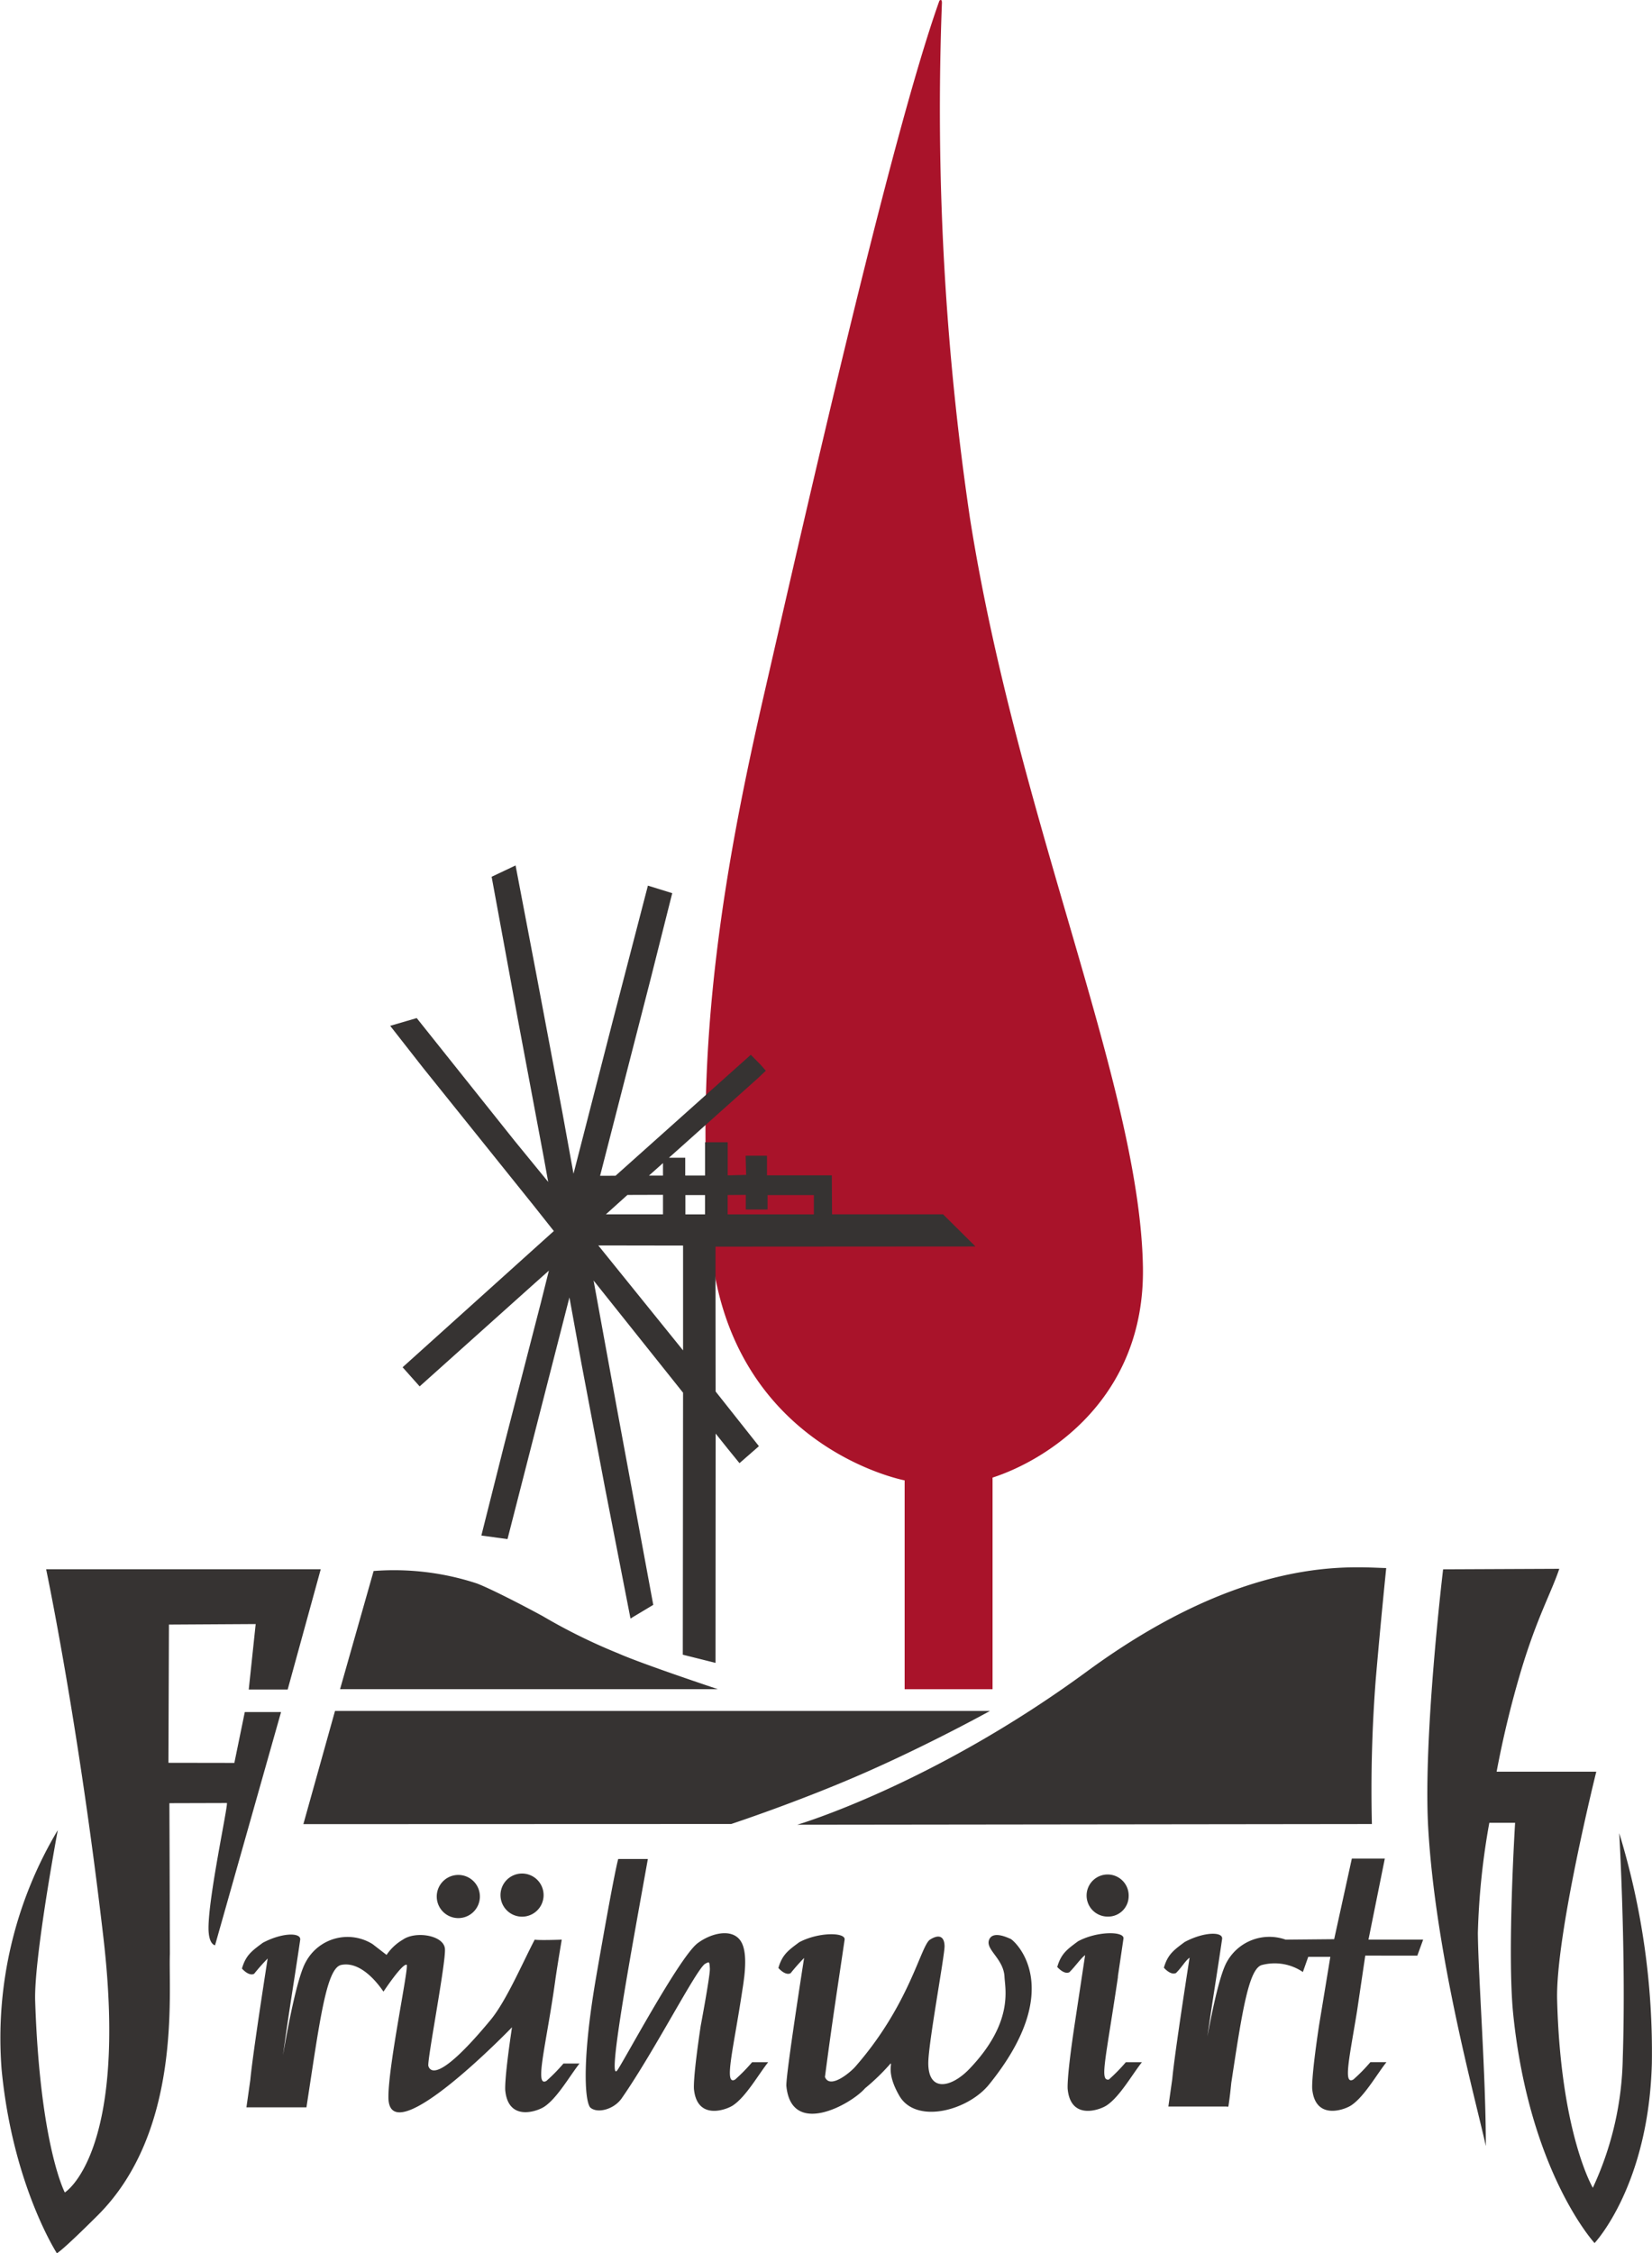<?xml version="1.0"?>
<svg xmlns="http://www.w3.org/2000/svg" xmlns:xlink="http://www.w3.org/1999/xlink" width="186.357" height="254.066" viewBox="0 0 186.357 254.066"><defs><clipPath id="a"><path d="M0,100.428H186.357V-153.638H0Z" transform="translate(0 153.638)" fill="none"/></clipPath></defs><g transform="translate(0 153.638)"><g transform="translate(0 -153.638)" clip-path="url(#a)"><g transform="translate(79.58 0)"><path d="M10.432.03C4.852,15.636-4.918,58.974-9.3,78.037c-4.2,18.266-8.212,39.7-6.054,62.411S6.511,166.876,6.511,166.876v23.548h9.917V166.563c6.132-1.984,17.223-8.879,16.962-23.763-.357-20.381-14.17-50.531-19.52-84.479A314.9,314.9,0,0,1,10.715.313c.023-.582-.283-.283-.283-.283" transform="translate(15.959 0.047)" fill="#a9132a"/></g><g transform="translate(0.001 97.585)"><path d="M72.2,43.131s.79,13.6.4,25.339a36.029,36.029,0,0,1-3.378,14.65s-3.636-6.13-4.027-21.2c-.187-7.25,4.417-25.718,4.417-25.718H58.369a113.172,113.172,0,0,1,2.806-11.561c1.8-5.932,3.322-8.53,4.263-11.314l-13.105.058s-2.275,18.906-1.68,29.182c.832,14.313,5.282,30.335,6.5,35.848,0-8.038-.843-18.9-.9-24a81.145,81.145,0,0,1,1.292-12.447h2.91s-.924,14.731-.208,21.64c1.844,17.8,9.171,25.746,9.171,25.746s6.1-6.449,6.463-20.284A84.3,84.3,0,0,0,72.2,43.131M49.423,56.947l.657-1.806H43.913L45.757,46H42.037l-1.994,9.09-5.475.051v0a5.476,5.476,0,0,0-6.611,2.479c-.771,1.316-1.607,5.173-2.214,8.447.592-4.18,1.08-7.025,1.659-11,.124-.845-2.044-.827-4.22.339-1.2.893-1.913,1.382-2.347,2.9,0,0,.769.908,1.376.589.688-.688,1.015-1.348,1.523-1.72,0,0-1.674,10.645-1.956,13.7l-.438,3.084H27.97l.045.089c0-.03.008-.06.013-.089h.081c.142-.924.243-1.8.326-2.659,1.225-8.06,1.981-13,3.5-13.31a5.658,5.658,0,0,1,4.579.8l.605-1.712h2.492l-1.282,7.785c-.921,6.143-.757,7.155-.757,7.155.364,3.514,3.622,2.31,4.376,1.819,1.47-.959,2.869-3.456,3.994-4.883H44.131a19.547,19.547,0,0,1-1.922,1.96c-1.171.647-.458-2.368.413-7.7l.929-6.274ZM44.736,25.771c.59-6.854,1.179-12.528,1.179-12.528C42,13.157,30.119,11.72,12.152,24.9-5.309,37.707-20.519,42.183-20.519,42.183L44.3,42.106a161.653,161.653,0,0,1,.435-16.335M-12.929,36.333C-5.4,33.024,1.215,29.354,1.215,29.354H-72.669l-3.569,12.763,48.267-.017s7.638-2.515,15.042-5.768M-29.747-23l29.328-.018-3.653-3.623H-16.6l-.026-4.4h-7.314v-2.209h-2.408l.058,2.161-2.08.053v-3.739h-2.552v3.759h-2.239v-2.006H-35l10.016-8.951.913-.863-.594-.681-1.1-1.116L-40.62-31.355l-.4.359-1.746.007,5.682-22.118,2.457-9.75-2.745-.85-3.975,15.3-4.417,17.185L-47-38.021l-2.922-15.5L-52.3-65.983-55-64.706l2.939,15.981L-49.1-32.949l.48,2.651-3.81-4.66L-63.452-48.772l-2.993.873,3.711,4.738,12.47,15.525,2.28,2.877L-65.043-9.4l1.922,2.158,12.915-11.572,1.665-1.483-.913,3.643L-53.6-.587l-2.56,10.163,2.95.4,6.985-27.251,1.346,7.4,2.643,13.947,2.9,14.86,2.568-1.54L-40.8-4.39l-2.7-14.789L-33.406-6.53l-.03,29.541,3.691.923.015-25.855L-28.354-.2l1.313,1.614L-24.849-.5l-4.885-6.168-.013-13.264Zm-5.923-8.012-1.581,0,1.581-1.412Zm0,4.371h-6.444l2.433-2.189,4.012-.012ZM-33.406-11.3l-9.563-11.837,9.563.015Zm5.03-17.521,2.047-.015v1.647h2.456v-1.626h5.222v2.176h-9.725Zm-2.552,2.183h-2.214v-2.176h2.214ZM-68.315,13.582-72.1,26.9h42.625s-8.581-2.853-11.243-4.038a64.512,64.512,0,0,1-8.52-4.2c-2.33-1.27-5.942-3.124-7.438-3.688a29.933,29.933,0,0,0-11.635-1.4M-78.009,26.94l3.731-13.565h-30.978s3.641,17.216,6.464,41.557-4.356,28.716-4.356,28.716-2.8-5.272-3.344-21.572c-.159-4.815,2.55-19.283,2.55-19.283a45.672,45.672,0,0,0-6.337,26.983c1.244,13.021,6.234,20.724,6.234,20.724s.41-.091,4.6-4.262c9.519-9.485,7.974-25.038,8.148-29.5l-.031-10.793-.023-6.191,6.491-.018c.088.524-2.079,10.531-2.079,14.093,0,1.884.738,1.948.738,1.948l7.446-26.3h-4.091l-1.177,5.735L-91.46,35.2l.058-15.586,9.785-.058L-82.4,26.94Zm19.25,25.771a2.433,2.433,0,0,0,2.433-2.433,2.432,2.432,0,0,0-2.433-2.433,2.432,2.432,0,0,0-2.433,2.433,2.433,2.433,0,0,0,2.433,2.433m7.187-.159a2.433,2.433,0,0,0,2.433-2.433,2.432,2.432,0,0,0-2.433-2.433A2.432,2.432,0,0,0-54,50.119a2.433,2.433,0,0,0,2.433,2.433M-83.167,58.4s.771.91,1.376.59a22.906,22.906,0,0,1,1.525-1.72s-1.675,10.643-1.958,13.7l-.437,3.082h6.77c1.49-9.686,2.236-15.713,3.923-16.059,2.457-.5,4.534,2.694,4.768,3.01,0,0,2.1-3.177,2.609-3.03.316.089-2.077,11.29-2.052,14.964.046,6.487,13.94-7.916,13.94-7.916-.921,6.143-.757,7.154-.757,7.154.364,3.514,3.623,2.312,4.376,1.819,1.47-.957,2.869-3.455,3.994-4.882H-46.9a19.771,19.771,0,0,1-1.923,1.96c-1.412.779.046-4.29,1.037-11.6.294-1.983.695-4.329.695-4.329s-2.517.093-3.051,0c-1.359,2.586-3.2,6.907-4.982,9.059-5.341,6.443-6.725,6.084-7.012,5.194-.174-.539,1.993-11.688,1.867-13.224s-3.316-2.036-4.748-1.029a5.64,5.64,0,0,0-1.837,1.72l-1.581-1.222a5.338,5.338,0,0,0-7.511,1.984c-.944,1.612-1.988,7.04-2.588,10.534.726-5.346,1.272-8.419,1.938-13,.122-.845-2.046-.827-4.222.339-1.2.891-1.913,1.382-2.347,2.9m39.972.848c-1.621,9.325-1.318,13.964-.7,14.805.772.733,2.681.256,3.565-1.02,3.739-5.366,8.48-14.7,9.436-15.182.442-.225.465-.283.509.569.04.743-1.034,6.451-1.034,6.451-.921,6.143-.757,7.155-.757,7.155.364,3.514,3.623,2.31,4.376,1.819,1.47-.959,2.869-3.456,3.994-4.883h-1.811a19.592,19.592,0,0,1-1.923,1.96c-1.31.723-.154-3.58.812-10.031.079-.48.147-.948.2-1.4.007-.056.015-.111.023-.169l0,.007c.2-1.817.146-3.354-.5-4.167-1.025-1.3-3.283-.724-4.753.377-2.105,1.578-8.672,13.957-9.108,14.382C-42,71.212-39.077,55.545-37.377,46.046h-3.34s-.321.781-2.477,13.2m20.542-.911s.769.91,1.378.59a22.9,22.9,0,0,1,1.523-1.718s-2.1,13.357-2,14.448c.571,5.8,7.3,2.062,8.875.245A24.381,24.381,0,0,0-10,69.11c.228-.007-.513,1.022.982,3.62C-7.153,75.98-1.3,74.453,1.116,71.468c8.657-10.691,3.116-16,2.431-16.414-.078,0-1.965-1.03-2.424.088s1.634,2.128,1.731,4.194C2.92,60.71,3.9,64.5-1.115,69.727c-2,2.082-4.6,2.672-4.627-.617-.018-2.189,1.855-12.181,1.834-13.244s-.6-1.392-1.644-.724S-7.831,62.464-14,69.492c-.528.6-2.838,2.56-3.4,1.134.848-6.486,1.48-10.423,2.218-15.485.122-.845-2.945-.871-5.123.294-1.2.891-1.913,1.382-2.347,2.9M16.86,50.293a2.374,2.374,0,1,0-2.37,2.249,2.31,2.31,0,0,0,2.37-2.249M8.805,58.219s.771.91,1.376.59c.688-.688,1.26-1.549,1.768-1.923L10.742,64.87c-.921,6.143-.757,7.154-.757,7.154.364,3.514,3.623,2.312,4.376,1.819,1.47-.957,2.869-3.455,3.994-4.882H16.543a19.769,19.769,0,0,1-1.923,1.96c-1.048.146-.37-2.087,1.037-11.6l-.02.023c.208-1.4.418-2.813.638-4.319.122-.845-2.947-.87-5.123.3-1.2.891-1.913,1.382-2.347,2.9" transform="translate(110.459 65.983)" fill="#363332"/></g></g></g></svg>
